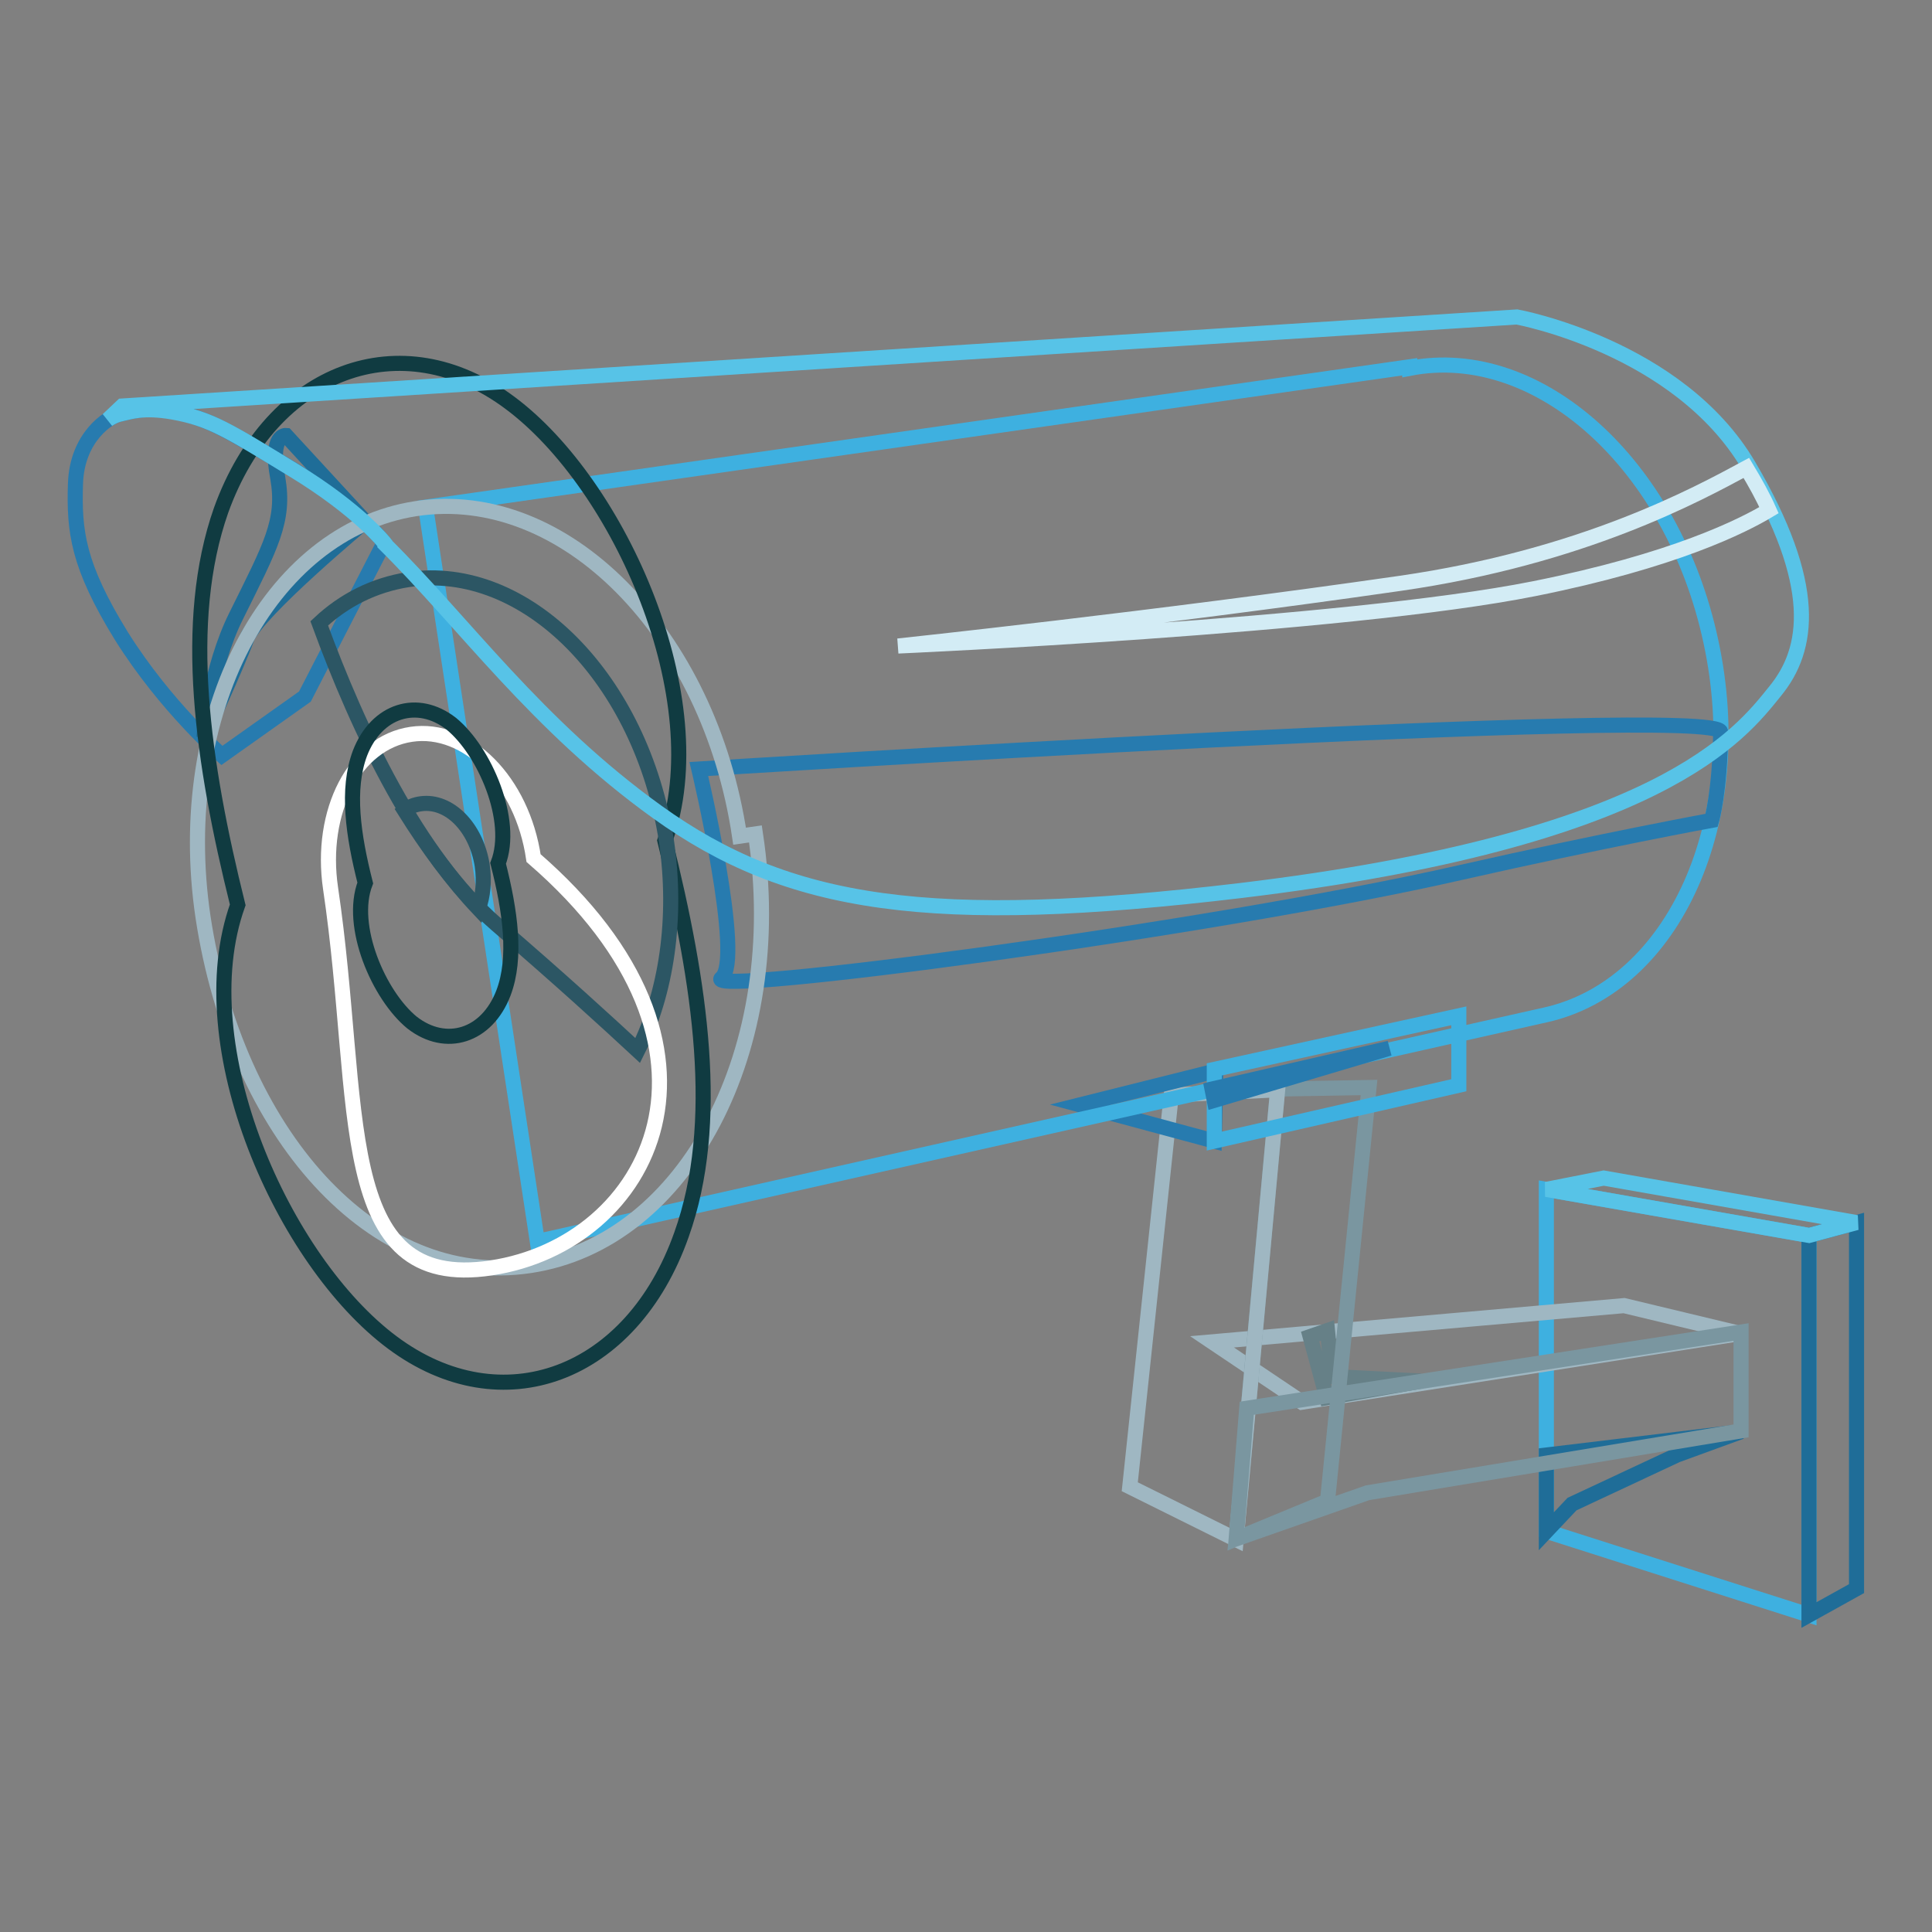 <?xml version="1.0" encoding="utf-8"?>
<!-- Svg Vector Icons : http://www.onlinewebfonts.com/icon -->
<!DOCTYPE svg PUBLIC "-//W3C//DTD SVG 1.1//EN" "http://www.w3.org/Graphics/SVG/1.1/DTD/svg11.dtd">
<svg version="1.1" xmlns="http://www.w3.org/2000/svg" xmlns:xlink="http://www.w3.org/1999/xlink" x="0px" y="0px" viewBox="0 0 256 256" enable-background="new 0 0 256 256" xml:space="preserve">
<rect x="0" y="0" width="256" height="256" fill="#808080" stroke="none"/>
<g> <path stroke-width="2" fill-opacity="0" stroke="#3eb0e0"  d="M204.9,157.6l34.8,6.1V214l-34.8-11.1V157.6z"/> <path stroke-width="2" fill-opacity="0" stroke="#9fb7c2"  d="M160.6,177.8l54.6-4.8l15.4,3.7l-58.1,9.1L160.6,177.8z"/> <path stroke-width="2" fill-opacity="0" stroke="#668087"  d="M173.6,177.1l2.3-0.8l0.6,6.1l11.8,0.6l-12.5,2.2L173.6,177.1z"/> <path stroke-width="2" fill-opacity="0" stroke="#7a96a0"  d="M181.4,144.1l-5.5,54.8l-12.1,5l5.5-59.6L181.4,144.1z"/> <path stroke-width="2" fill-opacity="0" stroke="#9fb7c2"  d="M155.2,145.1l-5.5,51.9l14.1,7l5.5-59.6L155.2,145.1z"/> <path stroke-width="2" fill-opacity="0" stroke="#1f6d98"  d="M230.7,189.7l-8.5,3.1l-13.9,6.5l-3.4,3.6v-10.1L230.7,189.7z"/> <path stroke-width="2" fill-opacity="0" stroke="#277baf"  d="M143.1,146.4l17.8,4.8l0.2-9.3L143.1,146.4z"/> <path stroke-width="2" fill-opacity="0" stroke="#3eb0e0"  d="M226.7,85c-5-23.4-22.8-39.5-39.9-36.2l0-0.2L56.4,67.2l14.8,97.3l132.6-29.8l0.9-0.2 C221.9,130.7,231.8,108.6,226.7,85L226.7,85z"/> <path stroke-width="2" fill-opacity="0" stroke="#277baf"  d="M15.8,54.9c-1.4,0.3-5.6,3-5.8,9.2c-0.2,6.3,0.3,10.8,6.1,20.2c5.9,9.4,13.3,15.8,13.3,15.8l11-7.8 l10.5-20.4c0,0-3.4-4.5-12.1-9.7s-11-6.7-16-7.7C18.9,53.9,17.2,54.6,15.8,54.9z"/> <path stroke-width="2" fill-opacity="0" stroke="#1f6d98"  d="M48.4,69.1c0,0-14.3,11.9-15.7,15.5C31.4,88.2,27,97.7,27,97.7s0.8-9.1,4.3-16.1c4.6-9.3,6.5-12.6,5.5-18.3 c-1.1-5.8,1.1-5.6,1.1-5.6L48.4,69.1z"/> <path stroke-width="2" fill-opacity="0" stroke="#277baf"  d="M92.6,101.9c0,0,6,25.3,3,27.7c-3,2.5,64.7-6.4,98-14c19-4.3,33.2-6.9,33.2-6.9s1.1-3.8,1.2-11.7 C228.1,93.3,92.6,101.9,92.6,101.9z"/> <path stroke-width="2" fill-opacity="0" stroke="#9fb7c2"  d="M26.9,121.5c4.3,28.5,22.5,49.3,43.3,46.2s34.2-28.7,29.9-57.2c0,0,0,0-2.1,0.3 c-4-26.9-23.2-46.4-42.9-43.4C35.6,70.4,22.9,94.6,26.9,121.5L26.9,121.5z"/> <path stroke-width="2" fill-opacity="0" stroke="#103b41"  d="M31.5,119.9c-6.7,18.7,6,47.2,20.5,58s31.7,4.4,38.3-14.3c5.3-14.8,2.5-33.3-2.2-52.2 c6.7-18.7-6-47.2-20.5-58C53.2,42.6,36,49,29.3,67.6C24.1,82.4,26.8,101,31.5,119.9z"/> <path stroke-width="2" fill-opacity="0" stroke="#2c5664"  d="M54.1,76.8c-4.5,0.7-8.5,2.7-11.8,5.8c5.2,14.2,13.1,30.9,23.5,39.9c8.6,7.4,14.6,12.9,18.7,16.7 c3.8-7.6,5.3-17.5,3.8-27.8C85,90,69.7,74.5,54.1,76.8z"/> <path stroke-width="2" fill-opacity="0" stroke="#ffffff"  d="M43.8,117.7c4.3,28.9,0.2,53.5,21.3,50.3c21.1-3.2,34.7-29.1,5.6-54.3c-1.5-10.2-8.8-17.5-16.2-16.4 C47,98.4,42.3,107.5,43.8,117.7L43.8,117.7z"/> <path stroke-width="2" fill-opacity="0" stroke="#103b41"  d="M48.4,117c-2.2,5.7,1.8,14.9,6.2,18.5c4.5,3.5,9.9,1.8,12.1-3.9c1.8-4.7,0.9-10.9-0.7-17.2 c2.2-5.7-1.8-14.9-6.2-18.5c-4.5-3.5-9.9-1.8-12.1,3.9C45.9,104.6,46.8,110.7,48.4,117z"/> <path stroke-width="2" fill-opacity="0" stroke="#2c5664"  d="M63.4,120.4c0.6-1.7,0.8-3.6,0.5-5.7c-0.8-5.1-4.4-8.7-8.1-8.2c-0.8,0.1-1.6,0.4-2.2,0.9 C56.6,112.2,59.9,116.7,63.4,120.4z"/> <path stroke-width="2" fill-opacity="0" stroke="#57c3e7"  d="M231.7,61.7C222.4,45.9,201,42,201,42L16.2,53.8l-1.9,1.8c0.6-0.4,1.1-0.6,1.5-0.7c1.4-0.3,3.1-1,7.1-0.3 c5,0.9,7.3,2.4,16,7.7s12.1,9.7,12.1,9.7l0,0.1c10.5,10.4,20.1,24,36.1,35.5c17.4,12.5,36.2,15.3,77.3,10.4 c55.7-6.7,66.2-20.7,70.8-26.4C239.8,86,241,77.5,231.7,61.7z"/> <path stroke-width="2" fill-opacity="0" stroke="#3eb0e0"  d="M193.3,134.6l-32.4,7.1v9.5l32.4-7.4V134.6z"/> <path stroke-width="2" fill-opacity="0" stroke="#7a96a0"  d="M163.8,203.9l17.4-6.1l49.5-8.2v-13.1l-65.5,10.1L163.8,203.9z"/> <path stroke-width="2" fill-opacity="0" stroke="#277baf"  d="M160.6,144.3l23.5-5.4l-23.2,6.9L160.6,144.3z"/> <path stroke-width="2" fill-opacity="0" stroke="#1f6d98"  d="M239.7,214l6.3-3.5v-48.5l-6.3,1.7V214z"/> <path stroke-width="2" fill-opacity="0" stroke="#57c3e7"  d="M204.9,157.6l34.8,6.1l6.3-1.7l-33.5-5.9L204.9,157.6z"/> <path stroke-width="2" fill-opacity="0" stroke="#d3ecf5"  d="M234.4,67.6c-0.8-1.8-1.8-3.6-3-5.6c-6.5,3.5-21.6,11.8-45.9,15.3C152.9,82,119,85.6,119,85.6 s59.3-2.6,84.3-7.6C221.8,74.3,230.9,69.7,234.4,67.6L234.4,67.6z"/></g>
</svg>